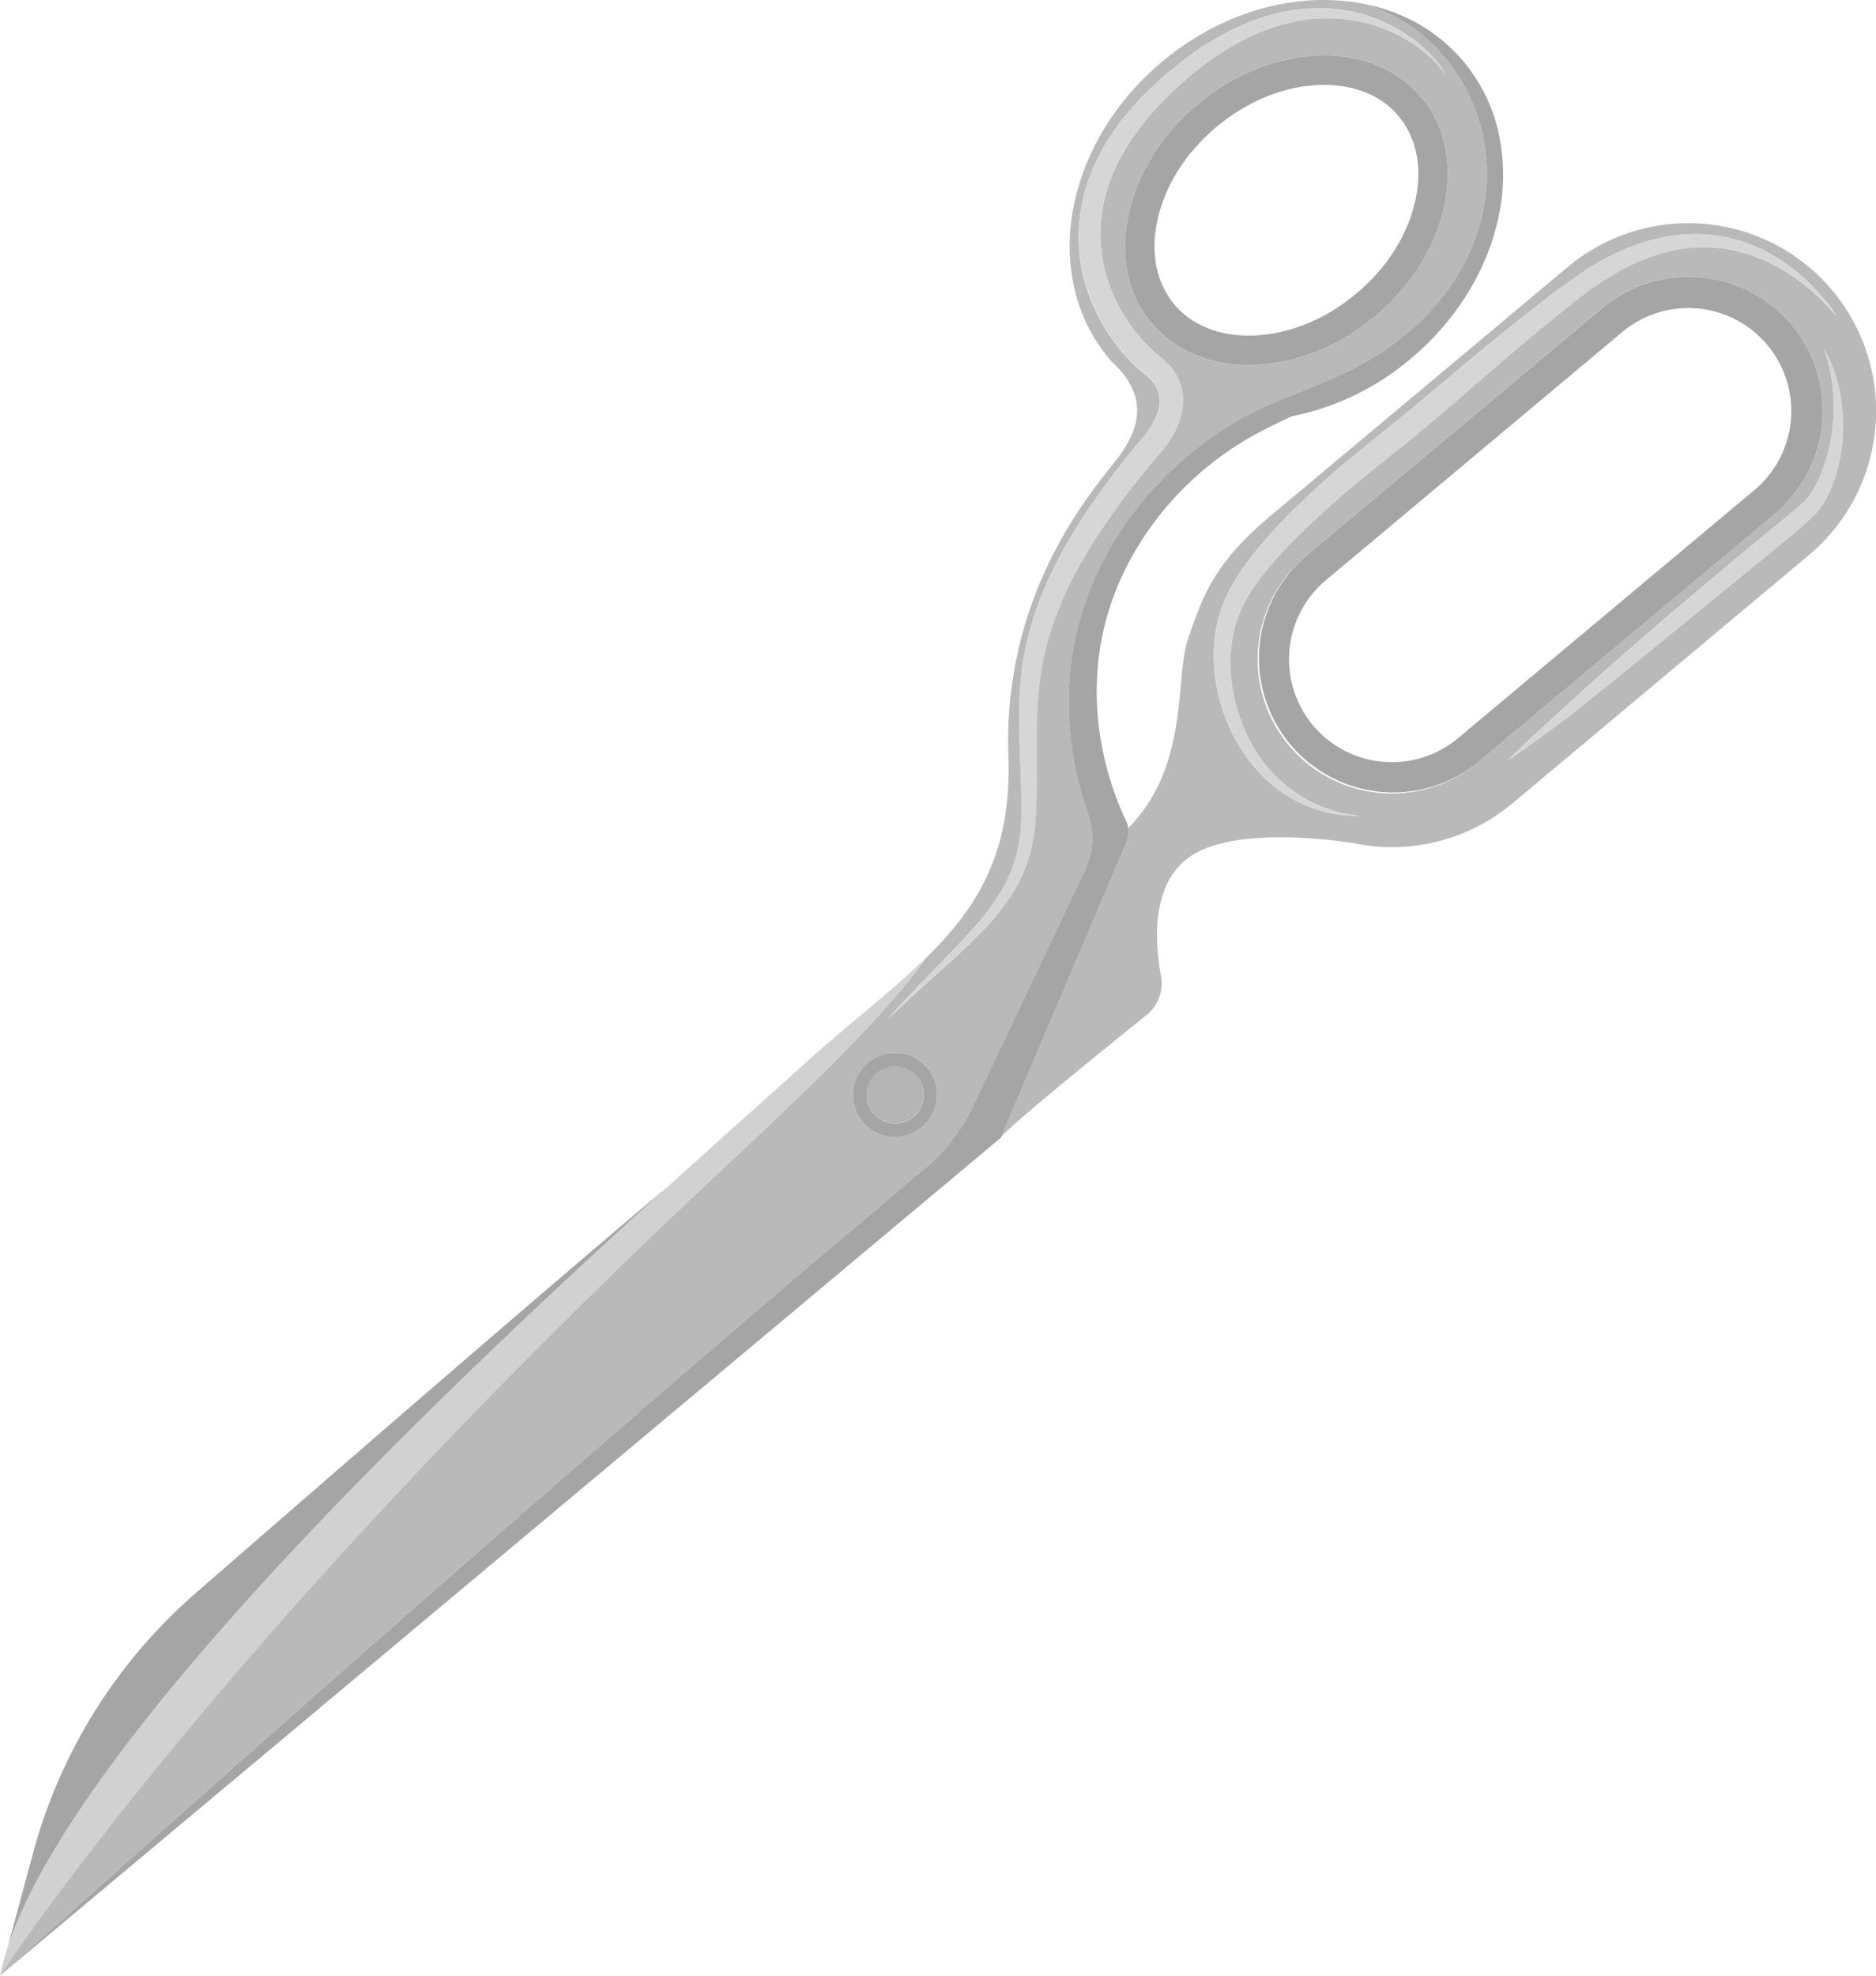 <svg xmlns="http://www.w3.org/2000/svg" width="547.69" height="576.5" viewBox="0 0 547.69 576.5">
  <defs>
    <style>
      .cls-1 {
        fill: #a5a5a5;
      }

      .cls-2 {
        fill: #bab9b9;
      }

      .cls-3 {
        fill: #d1d1d1;
      }

      .cls-4 {
        fill: #b5b5b5;
      }

      .cls-5 {
        fill: #d6d6d6;
      }
    </style>
  </defs>
  <title>scissors Asset 14</title>
  <g id="Layer_2" data-name="Layer 2">
    <g id="Layer_1-2" data-name="Layer 1">
      <g>
        <path class="cls-1" d="M57,465A153.22,153.22,0,0,0,9.68,540.65L2.13,568.59c20.08-61.43,128.93-164.43,192.71-222.21C194.83,346.39,161.54,374,57,465Z"/>
        <path class="cls-2" d="M457.72,77.9l-86.55,72.43c-15.73,13.17-19.73,22.15-24.47,36.6-3.67,11.22.5,36.81-17.31,54.7a7.44,7.44,0,0,1-.51,4L292.19,332c.94-2.22,29.79-25.56,42.5-35.77a12,12,0,0,0,4.26-11.56c-1.71-9-2.93-24.74,6.67-33.32,10.85-9.69,37.71-7.06,49.18-5.4a54.75,54.75,0,0,0,46.74-11.52L528.08,162A54.82,54.82,0,1,0,457.72,77.9ZM376.29,217.52a39.24,39.24,0,0,1,4.9-55.22l86.55-72.43A39.2,39.2,0,1,1,518.06,150l-86.55,72.43A39.24,39.24,0,0,1,376.29,217.52ZM536.4,111.47c.24.84.42,1.69.61,2.54s.34,1.71.46,2.57a48.4,48.4,0,0,1,.51,5.22,51,51,0,0,1,0,5.26,49.3,49.3,0,0,1-.58,5.25,45.07,45.07,0,0,1-2.88,10.28,30.15,30.15,0,0,1-2.57,4.89c-.27.39-.53.79-.84,1.17-.15.19-.29.39-.46.57l-.5.56c-.17.2-.33.33-.49.5l-.48.47-1,.94c-.33.32-.64.61-1,.9l-1,.87-1.91,1.74S462.29,206,456.8,210q-4.12,3-8.27,6.05t-8.39,5.9q3.66-3.6,7.4-7.11c2.49-2.34,17.63-16.13,22.75-20.64q15.36-13.52,31.06-26.62l7.85-6.55,7.86-6.52L521,151.3l1.94-1.64,1-.81c.32-.27.66-.54.95-.81l.91-.8.45-.4c.15-.13.32-.27.43-.39l.37-.38c.12-.13.24-.27.36-.41s.46-.58.7-.87a25.63,25.63,0,0,0,2.42-4,43,43,0,0,0,1.88-4.47c.54-1.54,1-3.12,1.4-4.71.21-.8.37-1.6.54-2.41s.3-1.62.42-2.44c.25-1.64.43-3.29.52-4.95a49.56,49.56,0,0,0,.06-5c0-.84-.09-1.67-.14-2.5s-.15-1.67-.28-2.5a50.06,50.06,0,0,0-2.35-9.87A40.87,40.87,0,0,1,536.4,111.47Zm-.19-19.1a54.84,54.84,0,0,0-6.61-6.91,58.24,58.24,0,0,0-7.55-5.75,47.75,47.75,0,0,0-17.25-6.92,43,43,0,0,0-18.24.73,59.86,59.86,0,0,0-16.84,7.38c-.66.4-1.31.82-2,1.25l-1,.64-1,.67-1,.67-.94.7c-.62.46-1.25.92-1.87,1.42q-3.77,2.9-7.48,5.9t-7.37,6.07q-3.68,3.06-7.32,6.17l-14.58,12.48C422.9,119,420.44,121,418,123.1s-5,4.13-7.46,6.16c-5,4-10,8-14.89,12-2.44,2-4.79,4.07-7.16,6.21s-4.68,4.27-7,6.45a133.82,133.82,0,0,0-12.75,13.73,56,56,0,0,0-5.06,7.58,34,34,0,0,0-3.29,8.25,40.53,40.53,0,0,0-1.17,8.93,47.86,47.86,0,0,0,.71,9.11,50,50,0,0,0,2.41,8.88,47.28,47.28,0,0,0,4,8.31A41.37,41.37,0,0,0,379.26,232a40.52,40.52,0,0,0,17.82,6.07,41,41,0,0,1-9.6-1,39.23,39.23,0,0,1-9.15-3.43,39.79,39.79,0,0,1-8.09-5.64,44.94,44.94,0,0,1-6.59-7.41,51.15,51.15,0,0,1-8-18.14,49.75,49.75,0,0,1-1.26-10,43.71,43.71,0,0,1,.89-10.13,39.53,39.53,0,0,1,3.44-9.68,60.18,60.18,0,0,1,5.34-8.55,129.84,129.84,0,0,1,13-14.72c2.3-2.29,4.66-4.51,7-6.71s4.81-4.37,7.28-6.47c5-4.18,10-8.16,14.94-12.19q3.73-3,7.38-6L421,111.8c4.92-4.1,9.82-8.24,14.8-12.29s10-8.09,15.13-12c1.29-1,2.57-2,3.87-2.91l1.95-1.44,2-1.41c.65-.47,1.33-.94,2-1.41l1-.7,1-.67,1-.67,1.06-.65c.71-.43,1.41-.86,2.14-1.26a69.86,69.86,0,0,1,9-4.3c1.55-.62,3.13-1.15,4.72-1.64.8-.23,1.61-.45,2.42-.65s1.62-.39,2.45-.54A44.78,44.78,0,0,1,514.79,73a49.82,49.82,0,0,1,8.32,5.19,58.34,58.34,0,0,1,7.2,6.54q1.65,1.78,3.14,3.68A40.79,40.79,0,0,1,536.21,92.38Z"/>
        <path class="cls-1" d="M523,94.78a39.24,39.24,0,0,0-55.22-4.9L381.2,162.31a39.2,39.2,0,0,0,50.31,60.12L518.06,150A39.24,39.24,0,0,0,523,94.78ZM383.31,211.65a30.09,30.09,0,0,1,3.76-42.33l86.55-72.43A30.05,30.05,0,0,1,512.19,143l-86.55,72.43A30.09,30.09,0,0,1,383.31,211.65Z"/>
        <path class="cls-3" d="M269.43,280.76l.93-1.28c-10.3,10.08-23.06,19.61-36.6,31.92-8.05,7.33-21.88,19.54-38.92,35C131.07,404.16,22.21,507.16,2.13,568.59A73.82,73.82,0,0,0,0,576.5s62.72-96.55,207.93-232.55C236.13,317.53,256.76,297.95,269.43,280.76Z"/>
        <path class="cls-2" d="M284.12,322.83l32.73-68.92a21.53,21.53,0,0,0,.85-16.45c-5.41-15.24-13.36-50.56,11.69-85.65a104,104,0,0,1,33.65-30c8.51-4.8,20.23-8.36,31.82-14.13,30-14.93,44.56-43.7,37.52-70.26C426.18,14,407.83,3.45,397.57,1Q395.75.66,393.9.44l-.42,0A61.81,61.81,0,0,0,385.16,0C369,.36,352.73,6.75,339.28,18s-22.6,26.16-25.79,42a57.18,57.18,0,0,0,0,23.38,48.72,48.72,0,0,0,10.32,21.31l.67.78c12.27,11.1,7.08,21.49,1.3,28.89-8,10.19-33,39.37-31.38,86.3,1,27.94-8.86,44-24,58.83l-.93,1.28c-12.67,17.19-33.3,36.77-61.51,63.19C62.72,479.94,0,576.5,0,576.5S155.52,436.68,270.08,340.95A53.53,53.53,0,0,0,284.12,322.83ZM421.76,59.52c-2.46,12.23-9.68,23.87-20.31,32.77s-23.36,13.95-35.84,14.22c-12.16.26-22.61-4.07-29.42-12.21S327,75.1,329.36,63.18c2.46-12.23,9.68-23.87,20.31-32.77S373,16.46,385.51,16.19c12.16-.26,22.61,4.07,29.42,12.21S424.17,47.59,421.76,59.52ZM267.61,288.22c2.94-3.07,5.93-6.08,8.88-9.12q2.21-2.28,4.38-4.59c1.45-1.54,2.86-3.09,4.23-4.68a67.23,67.23,0,0,0,7.34-10,43.82,43.82,0,0,0,2.7-5.49,39.72,39.72,0,0,0,1.83-5.8q.35-1.48.59-3c.16-1,.29-2,.38-3,.2-2,.24-4.06.26-6.17,0-4.19-.12-8.39-.28-12.61s-.36-8.49-.4-12.79a118.61,118.61,0,0,1,.54-13,85.84,85.84,0,0,1,2.3-12.93,93.8,93.8,0,0,1,4.18-12.45,121.68,121.68,0,0,1,5.69-11.75c1-1.9,2.14-3.77,3.25-5.63s2.29-3.67,3.49-5.46c2.38-3.6,4.88-7.11,7.47-10.54q1.94-2.58,3.95-5.09c.67-.84,1.34-1.68,2-2.51l1-1.25,1.05-1.27,1.06-1.27.13-.16.11-.12,0,0,.21-.23.43-.52a23.87,23.87,0,0,0,1.61-2.27,18.19,18.19,0,0,0,2.19-4.87,9.63,9.63,0,0,0,.19-4.66,8.79,8.79,0,0,0-2.19-4c-.28-.3-.58-.6-.9-.89-.16-.14-.32-.29-.49-.42l-.59-.47q-1.35-1.08-2.6-2.26a51,51,0,0,1-4.63-5,56.31,56.31,0,0,1-3.94-5.49,57.07,57.07,0,0,1-3.25-5.93,51.26,51.26,0,0,1-4.14-12.88A48.27,48.27,0,0,1,315.2,64a50.34,50.34,0,0,1,3.2-13.1,58.27,58.27,0,0,1,2.78-6.09q1.57-2.95,3.41-5.71c1.22-1.84,2.55-3.6,3.93-5.31s2.83-3.35,4.32-4.94L334,27.69l1.16-1.16c.76-.78,1.57-1.51,2.36-2.26,1.61-1.46,3.23-2.9,4.92-4.26s3.4-2.69,5.15-4,3.57-2.49,5.43-3.62a75.5,75.5,0,0,1,11.66-5.91A59.79,59.79,0,0,1,377.28,3a49.44,49.44,0,0,1,13.08-.3,48,48,0,0,1,6.42,1.18A46.11,46.11,0,0,1,414,12.56,38.84,38.84,0,0,1,418.67,17a20.93,20.93,0,0,1,3.54,5.31,16.54,16.54,0,0,0-1.79-2.61,28,28,0,0,0-2.14-2.33,38.06,38.06,0,0,0-4.87-4,44.68,44.68,0,0,0-11.14-5.63,46.18,46.18,0,0,0-24.41-1.43,56.61,56.61,0,0,0-11.69,3.83,72.8,72.8,0,0,0-10.77,6l-1.28.87-1.26.9-.63.45-.62.47-1.24.93c-1.62,1.28-3.24,2.58-4.79,4a102.06,102.06,0,0,0-8.82,8.71c-1.36,1.54-2.69,3.11-3.92,4.74s-2.42,3.29-3.49,5-2.09,3.47-3,5.27A52.43,52.43,0,0,0,324,53a45.89,45.89,0,0,0-2.6,11.59A41.94,41.94,0,0,0,322,76.42a47.71,47.71,0,0,0,10.19,21.23,45.29,45.29,0,0,0,4,4.31c.72.67,1.45,1.31,2.21,1.91l.65.52c.24.19.48.4.72.61.47.42.93.87,1.37,1.34a16.66,16.66,0,0,1,2.34,3.21,14.58,14.58,0,0,1,1.48,3.83,15.18,15.18,0,0,1,.37,4.06,17.72,17.72,0,0,1-.61,3.86,24.84,24.84,0,0,1-3,6.69,30.61,30.61,0,0,1-2.07,2.91l-.59.7-.32.36-.09.1,0,0-.12.15-1,1.17-1,1.18-1,1.22c-.67.81-1.32,1.63-2,2.44-1.31,1.63-2.6,3.29-3.88,4.94a184.59,184.59,0,0,0-13.95,20.71A101.56,101.56,0,0,0,306,186.52a84.79,84.79,0,0,0-2.45,12,113.24,113.24,0,0,0-.87,12.39c-.19,8.35.18,16.89-.25,25.48,0,.54-.05,1.07-.08,1.61s-.06,1.08-.1,1.63c-.08,1.1-.19,2.19-.34,3.28s-.33,2.18-.55,3.26-.48,2.16-.78,3.22a43.38,43.38,0,0,1-2.28,6.23,44.77,44.77,0,0,1-3.18,5.78A67.47,67.47,0,0,1,287,271.53c-3,3.09-6.1,6-9.25,8.85-6.3,5.7-12.64,11.32-18.76,17.2C261.77,294.39,264.68,291.3,267.61,288.22ZM251.9,327.36a12.27,12.27,0,1,1,17.28,1.53A12.28,12.28,0,0,1,251.9,327.36Z"/>
        <path class="cls-1" d="M385.51,16.19c-12.48.27-25.2,5.32-35.84,14.22s-17.85,20.54-20.31,32.77c-2.4,11.92,0,23,6.84,31.11s17.26,12.48,29.42,12.21c12.48-.27,25.2-5.32,35.84-14.22s17.85-20.54,20.31-32.77c2.4-11.92,0-23-6.84-31.11S397.67,15.93,385.51,16.19Zm27.84,41.63c-2.08,10.33-8.26,20.23-17.41,27.88s-20,12-30.51,12.22c-9.5.21-17.55-3-22.65-9.14s-6.88-14.59-5-23.91C339.85,54.55,346,44.65,355.18,37s20-12,30.51-12.22c9.5-.21,17.55,3,22.65,9.14S415.23,48.51,413.35,57.82Z"/>
        <path class="cls-1" d="M329.4,241.63a7.49,7.49,0,0,0-.66-2.14c-5-10.35-19.12-46.56,5.6-83.41A92.43,92.43,0,0,1,369,125.43c2.45-1.26,5.17-2.59,8.09-3.94a77,77,0,0,0,34.74-16.8c13.44-11.25,22.6-26.16,25.79-42a57.2,57.2,0,0,0,0-23.38A48.62,48.62,0,0,0,408.17,4.11,54.41,54.41,0,0,0,397.57,1c10.26,2.45,28.61,13,34.81,36.41,7,26.56-7.54,55.32-37.52,70.26C383.27,113.44,371.54,117,363,121.8a104,104,0,0,0-33.65,30c-25.05,35.09-17.11,70.41-11.69,85.65a21.53,21.53,0,0,1-.85,16.45l-32.73,68.92a53.53,53.53,0,0,1-14,18.12C155.52,436.68,0,576.5,0,576.5L292.19,332l36.7-86.33A7.44,7.44,0,0,0,329.4,241.63Z"/>
        <circle class="cls-4" cx="261.31" cy="319.49" r="8.33" transform="translate(-144.13 242.18) rotate(-39.93)"/>
        <path class="cls-1" d="M270.71,311.61a12.27,12.27,0,1,0-1.53,17.28A12.28,12.28,0,0,0,270.71,311.61Zm-3,2.53a8.33,8.33,0,1,1-11.73-1A8.34,8.34,0,0,1,267.69,314.14Z"/>
        <path class="cls-5" d="M287,271.53a67.47,67.47,0,0,0,8.18-10.08,44.77,44.77,0,0,0,3.18-5.78,43.38,43.38,0,0,0,2.28-6.23q.45-1.6.78-3.22T302,243c.15-1.09.26-2.19.34-3.28,0-.55.08-1.1.1-1.63s.06-1.07.08-1.61c.43-8.59.06-17.13.25-25.48a113.24,113.24,0,0,1,.87-12.39,84.79,84.79,0,0,1,2.45-12,101.56,101.56,0,0,1,9.73-22.62,184.59,184.59,0,0,1,13.95-20.71c1.28-1.66,2.56-3.31,3.88-4.94.65-.82,1.31-1.63,2-2.44l1-1.22,1-1.18,1-1.17.12-.15,0,0,.09-.1.32-.36.59-.7a30.61,30.61,0,0,0,2.07-2.91,24.84,24.84,0,0,0,3-6.69,17.72,17.72,0,0,0,.61-3.86,15.18,15.18,0,0,0-.37-4.06,14.58,14.58,0,0,0-1.48-3.83,16.66,16.66,0,0,0-2.34-3.21c-.44-.47-.9-.92-1.37-1.34-.24-.21-.47-.42-.72-.61l-.65-.52c-.76-.6-1.5-1.24-2.21-1.91a45.29,45.29,0,0,1-4-4.31A47.71,47.71,0,0,1,322,76.42a41.94,41.94,0,0,1-.62-11.78A45.89,45.89,0,0,1,324,53a52.43,52.43,0,0,1,2.38-5.53c.91-1.8,1.91-3.56,3-5.27s2.26-3.39,3.49-5,2.56-3.2,3.92-4.74a102.06,102.06,0,0,1,8.82-8.71c1.55-1.38,3.16-2.68,4.79-4l1.24-.93.62-.47.63-.45,1.26-.9,1.28-.87a72.8,72.8,0,0,1,10.77-6,56.61,56.61,0,0,1,11.69-3.83,46.18,46.18,0,0,1,24.41,1.43,44.68,44.68,0,0,1,11.14,5.63,38.06,38.06,0,0,1,4.87,4,28,28,0,0,1,2.14,2.33,16.54,16.54,0,0,1,1.79,2.61A20.93,20.93,0,0,0,418.67,17,38.84,38.84,0,0,0,414,12.56a46.11,46.11,0,0,0-17.26-8.64,48,48,0,0,0-6.42-1.18,49.44,49.44,0,0,0-13.08.3,59.79,59.79,0,0,0-12.63,3.48A75.5,75.5,0,0,0,353,12.43c-1.86,1.13-3.65,2.36-5.43,3.62s-3.49,2.59-5.15,4-3.31,2.8-4.92,4.26c-.79.75-1.59,1.48-2.36,2.26L334,27.69l-1.13,1.18c-1.49,1.59-3,3.23-4.32,4.94s-2.7,3.47-3.93,5.31-2.37,3.74-3.41,5.71a58.27,58.27,0,0,0-2.78,6.09A50.34,50.34,0,0,0,315.2,64a48.27,48.27,0,0,0,.5,13.55,51.26,51.26,0,0,0,4.14,12.88,57.07,57.07,0,0,0,3.25,5.93,56.31,56.31,0,0,0,3.94,5.49,51,51,0,0,0,4.63,5q1.24,1.17,2.6,2.26l.59.47c.17.14.33.28.49.42.32.29.62.58.9.89a8.79,8.79,0,0,1,2.19,4,9.63,9.63,0,0,1-.19,4.66,18.19,18.19,0,0,1-2.19,4.87,23.87,23.87,0,0,1-1.61,2.27l-.43.52-.21.23,0,0-.11.12-.13.16-1.06,1.27-1.05,1.27-1,1.25c-.68.83-1.35,1.67-2,2.51q-2,2.51-3.95,5.09c-2.59,3.43-5.09,6.94-7.47,10.54-1.2,1.79-2.35,3.62-3.49,5.46s-2.21,3.72-3.25,5.63a121.68,121.68,0,0,0-5.69,11.75A93.8,93.8,0,0,0,300.36,185a85.84,85.84,0,0,0-2.3,12.93,118.61,118.61,0,0,0-.54,13c0,4.3.24,8.56.4,12.79s.31,8.42.28,12.61c0,2.11-.05,4.14-.26,6.17-.1,1-.22,2-.38,3s-.35,2-.59,3a39.72,39.72,0,0,1-1.83,5.8,43.82,43.82,0,0,1-2.7,5.49,67.23,67.23,0,0,1-7.34,10c-1.37,1.59-2.79,3.14-4.23,4.68s-2.91,3.07-4.38,4.59c-3,3-5.94,6.05-8.88,9.12s-5.84,6.17-8.64,9.36c6.12-5.88,12.46-11.5,18.76-17.2C280.88,277.53,284,274.63,287,271.53Z"/>
        <path class="cls-5" d="M530.3,84.75a58.34,58.34,0,0,0-7.2-6.54A49.82,49.82,0,0,0,514.79,73a44.78,44.78,0,0,0-29.18-3.76c-.82.15-1.63.35-2.45.54s-1.61.43-2.42.65c-1.59.49-3.18,1-4.72,1.64a69.86,69.86,0,0,0-9,4.3c-.73.4-1.43.83-2.14,1.26l-1.06.65-1,.67-1,.67-1,.7c-.68.47-1.36.93-2,1.41l-2,1.41-1.95,1.44c-1.3,1-2.58,1.94-3.87,2.91-5.13,3.9-10.16,7.93-15.13,12s-9.88,8.19-14.8,12.29L413.68,118q-3.65,3.05-7.38,6c-5,4-10,8-14.94,12.19-2.47,2.1-4.91,4.29-7.28,6.47s-4.73,4.41-7,6.71a129.84,129.84,0,0,0-13,14.72,60.18,60.18,0,0,0-5.34,8.55,39.53,39.53,0,0,0-3.44,9.68,43.71,43.71,0,0,0-.89,10.13,49.75,49.75,0,0,0,1.26,10,51.15,51.15,0,0,0,8,18.14,44.94,44.94,0,0,0,6.59,7.41,39.79,39.79,0,0,0,8.09,5.64,39.23,39.23,0,0,0,9.15,3.43,41,41,0,0,0,9.6,1A40.52,40.52,0,0,1,379.26,232a41.37,41.37,0,0,1-12.85-13.27,47.28,47.28,0,0,1-4-8.31,50,50,0,0,1-2.41-8.88,47.86,47.86,0,0,1-.71-9.11,40.53,40.53,0,0,1,1.17-8.93,34,34,0,0,1,3.29-8.25,56,56,0,0,1,5.06-7.58A133.82,133.82,0,0,1,381.51,154q3.43-3.26,7-6.45c2.37-2.13,4.72-4.19,7.16-6.21,4.86-4.05,9.89-8,14.89-12q3.74-3,7.46-6.16c2.45-2.07,4.9-4.14,7.33-6.23L439.9,104.4q3.64-3.11,7.32-6.17t7.37-6.07q3.71-3,7.48-5.9c.63-.5,1.25-1,1.87-1.42l.94-.7,1-.67,1-.67,1-.64c.65-.43,1.29-.86,2-1.25a59.86,59.86,0,0,1,16.84-7.38,43,43,0,0,1,18.24-.73,47.75,47.75,0,0,1,17.25,6.92,58.24,58.24,0,0,1,7.55,5.75,54.84,54.84,0,0,1,6.61,6.91,40.79,40.79,0,0,0-2.77-3.95Q532,86.53,530.3,84.75Z"/>
        <path class="cls-5" d="M535.14,114.28c.05.84.13,1.67.14,2.5a49.56,49.56,0,0,1-.06,5c-.09,1.66-.27,3.31-.52,4.95-.12.82-.27,1.63-.42,2.44s-.34,1.61-.54,2.41c-.4,1.6-.86,3.17-1.4,4.71a43,43,0,0,1-1.88,4.47,25.63,25.63,0,0,1-2.42,4c-.23.29-.45.6-.7.87s-.24.28-.36.41l-.37.38c-.11.12-.28.26-.43.39l-.45.4-.91.8c-.29.27-.62.54-.95.81l-1,.81L521,151.3l-3.92,3.25-7.86,6.52-7.85,6.55q-15.67,13.13-31.06,26.62c-5.11,4.51-20.26,18.3-22.75,20.64s-5,4.7-7.4,7.11q4.24-2.9,8.39-5.9T456.8,210c5.48-4.07,67.56-54.83,67.56-54.83l1.91-1.74,1-.87c.32-.29.63-.57,1-.9l1-.94.48-.47c.16-.16.32-.3.49-.5l.5-.56c.16-.19.3-.38.46-.57.31-.38.57-.78.84-1.17a30.15,30.15,0,0,0,2.57-4.89,45.07,45.07,0,0,0,2.88-10.28,49.3,49.3,0,0,0,.58-5.25,51,51,0,0,0,0-5.26,48.4,48.4,0,0,0-.51-5.22c-.12-.86-.3-1.72-.46-2.57s-.37-1.7-.61-2.54a40.87,40.87,0,0,0-3.89-9.56,50.06,50.06,0,0,1,2.35,9.87C535,112.61,535.05,113.45,535.14,114.28Z"/>
      </g>
    </g>
  </g>
</svg>
